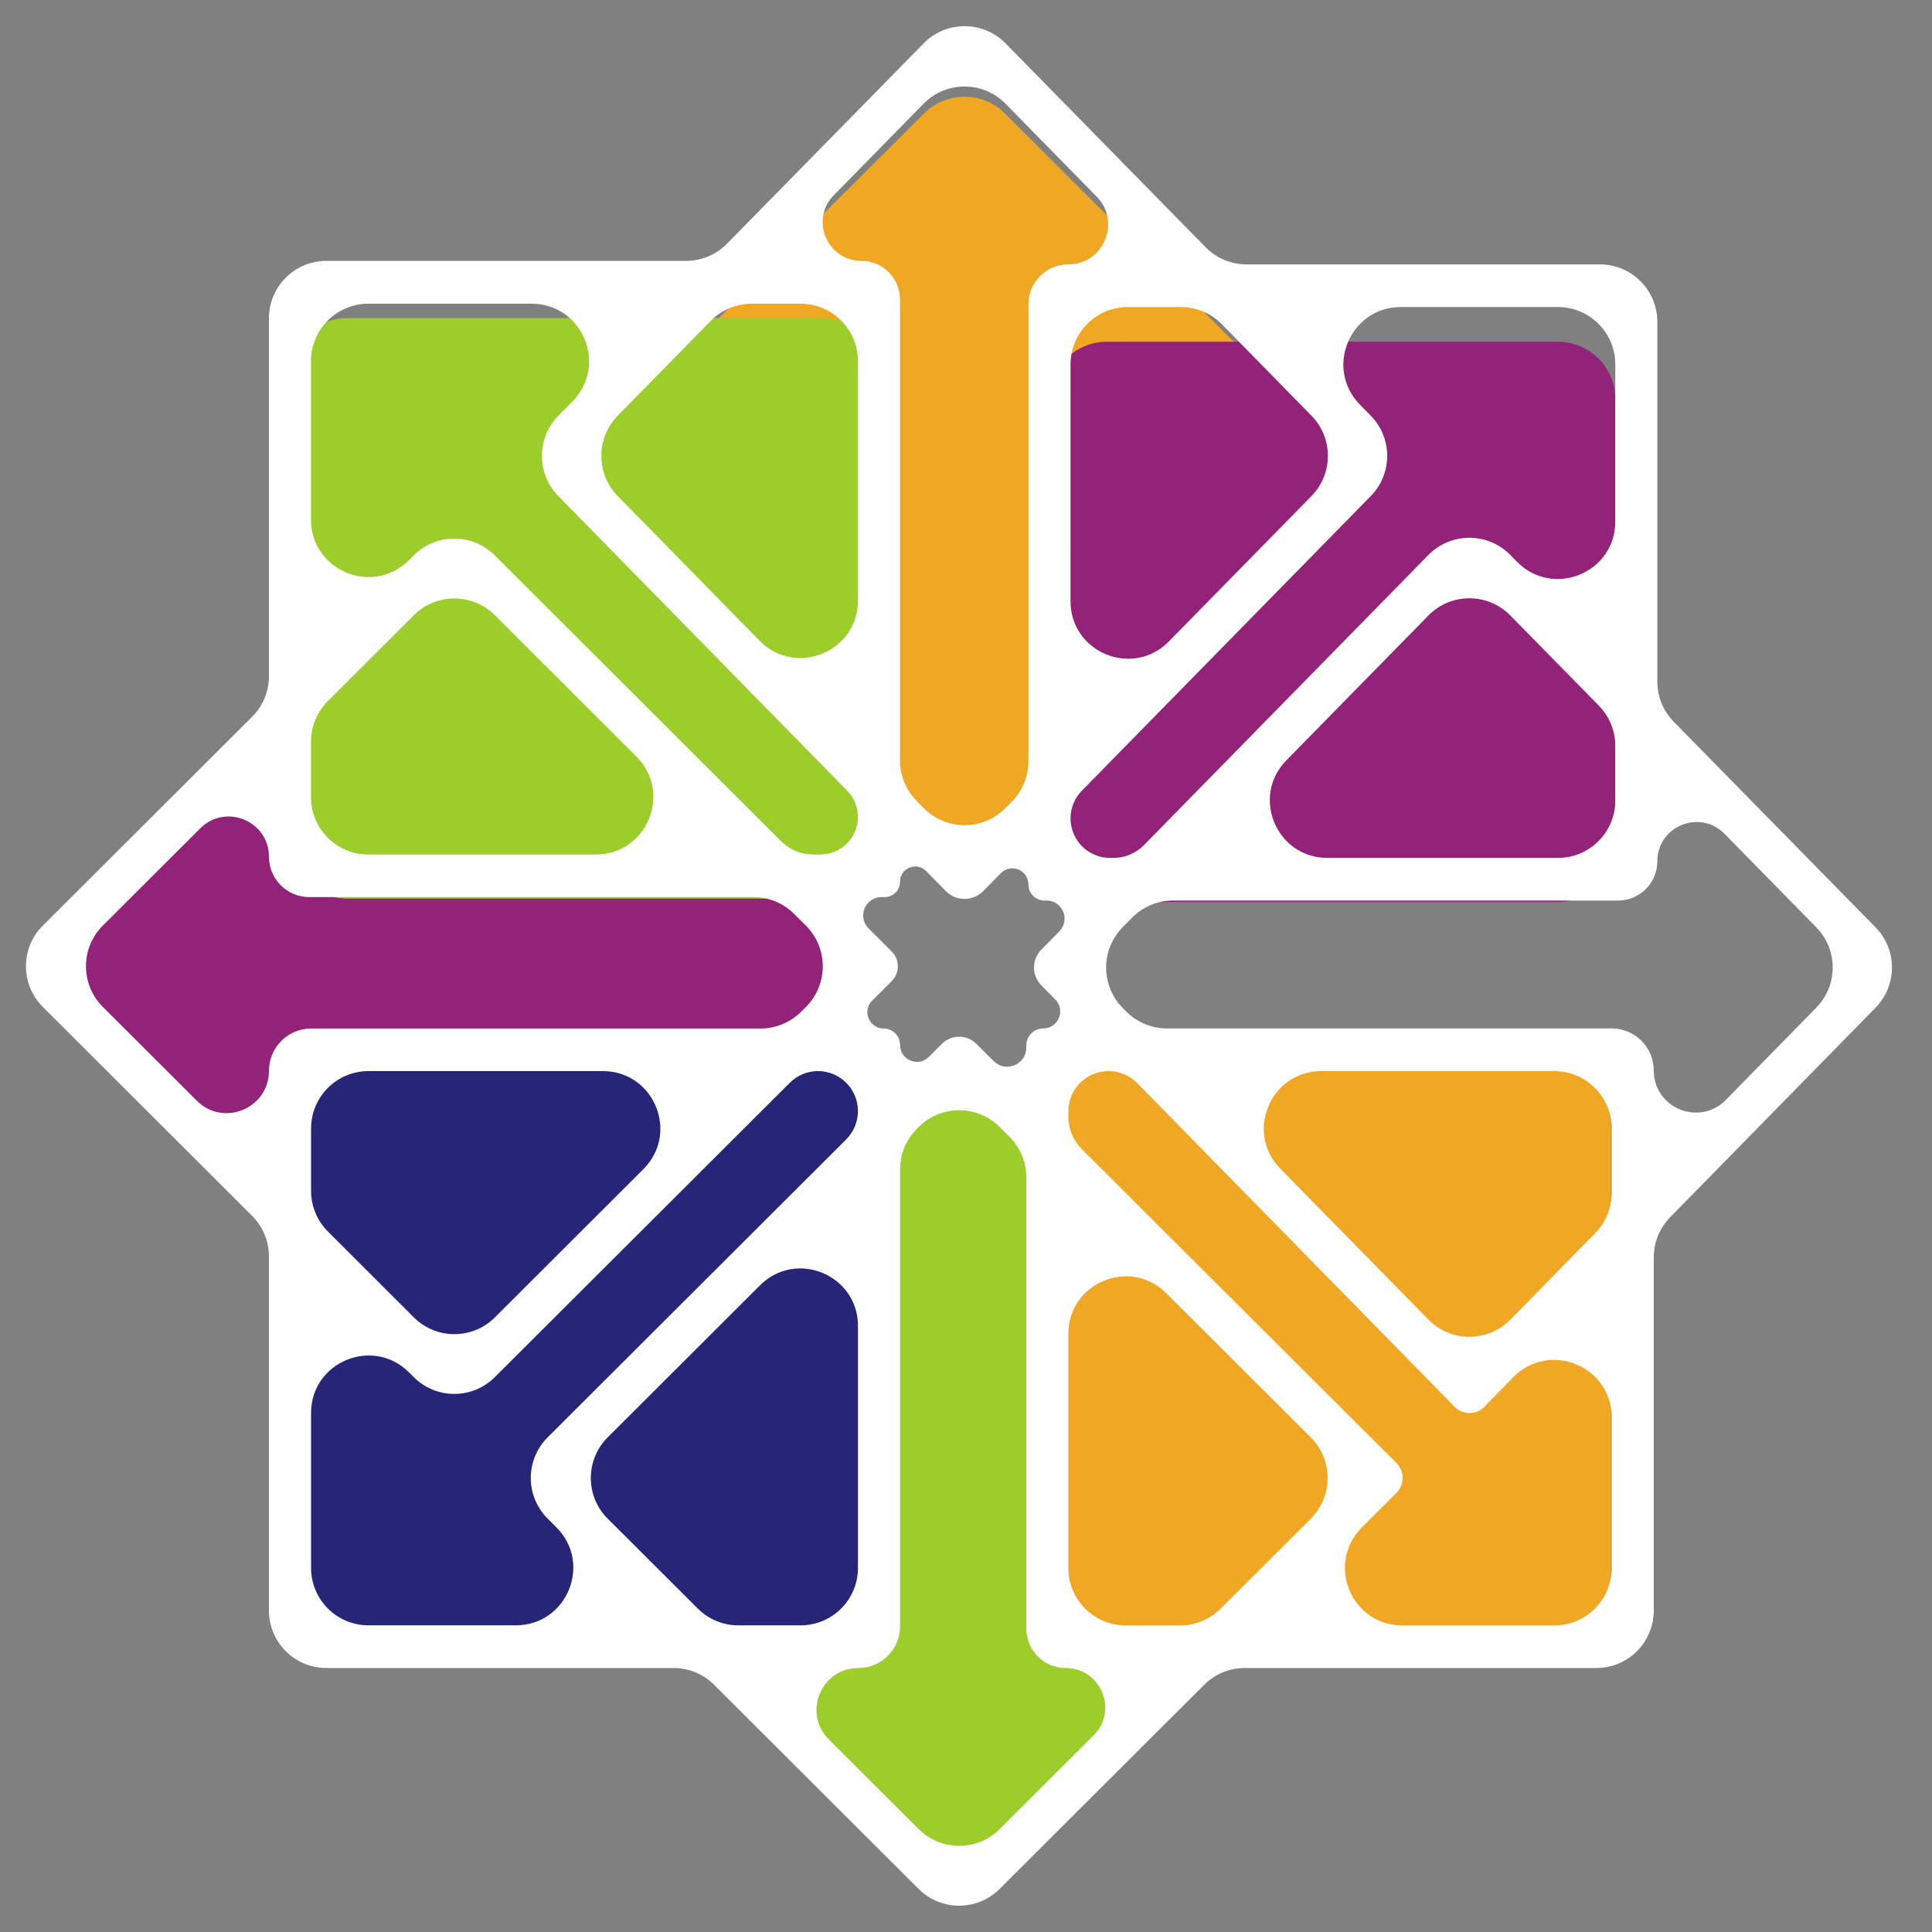 <svg width="101" height="101" viewBox="0 0 101 101" fill="none" xmlns="http://www.w3.org/2000/svg">
<rect x="0" y="0" width="101" height="101" fill="#808080" stroke="none"/>
<path d="M43.628 49.461C44.834 50.638 44.834 52.577 43.629 53.754L25.848 71.115C24.683 72.253 22.822 72.253 21.657 71.115L3.878 53.754C2.673 52.577 2.673 50.638 3.879 49.461L21.657 32.106C22.822 30.969 24.683 30.969 25.848 32.106L43.628 49.461Z" fill="#932279"/>
<path d="M52.539 45.083C51.368 46.251 49.472 46.251 48.301 45.083L30.805 27.633C29.63 26.46 29.63 24.557 30.805 23.384L48.301 5.934C49.472 4.766 51.368 4.766 52.539 5.934L70.031 23.385C71.206 24.557 71.206 26.46 70.031 27.632L52.539 45.083Z" fill="#EFA724"/>
<path d="M70.019 75.632C71.225 76.809 71.225 78.748 70.019 79.925L52.237 97.286C51.072 98.424 49.211 98.424 48.046 97.286L30.269 79.925C29.063 78.748 29.063 76.809 30.269 75.632L48.048 58.278C49.213 57.14 51.073 57.14 52.239 58.278L70.019 75.632Z" fill="#9CCD2A"/>
<path d="M54.742 58.886C54.742 57.229 56.085 55.886 57.742 55.886H81.22C82.876 55.886 84.22 57.229 84.22 58.886V82.315C84.22 83.972 82.876 85.315 81.22 85.315H57.742C56.085 85.315 54.742 83.972 54.742 82.315V58.886Z" fill="#EFA724"/>
<path d="M54.871 20.864C54.871 19.207 56.214 17.864 57.871 17.864H81.442C83.099 17.864 84.442 19.207 84.442 20.864V44.155C84.442 45.812 83.099 47.155 81.442 47.155H57.871C56.214 47.155 54.871 45.812 54.871 44.155V20.864Z" fill="#932279"/>
<path d="M15.16 58.886C15.16 57.229 16.503 55.886 18.16 55.886H42.95C44.607 55.886 45.95 57.229 45.95 58.886V83.408C45.95 85.065 44.607 86.408 42.95 86.408H18.16C16.503 86.408 15.16 85.065 15.16 83.408V58.886Z" fill="#262577"/>
<path d="M15.16 19.63C15.16 17.973 16.503 16.63 18.16 16.63H42.95C44.607 16.63 45.95 17.973 45.95 19.63V43.978C45.95 45.635 44.607 46.978 42.95 46.978H18.16C16.503 46.978 15.16 45.635 15.16 43.978V19.63Z" fill="#9CCD2A"/>
<path d="M52.569 2.268C51.393 1.069 49.462 1.069 48.286 2.267L38.007 12.739C37.443 13.314 36.671 13.638 35.866 13.638H17.06C15.403 13.638 14.06 14.981 14.06 16.638V35.35C14.06 36.146 13.743 36.911 13.179 37.473L2.237 48.389C1.063 49.561 1.062 51.464 2.237 52.636L13.18 63.562C13.744 64.125 14.06 64.889 14.06 65.685V84.199C14.06 85.856 15.403 87.199 17.06 87.199H35.211C36.006 87.199 36.768 87.514 37.331 88.076L48.02 98.747C49.191 99.916 51.088 99.916 52.259 98.747L62.953 88.075C63.515 87.514 64.277 87.199 65.072 87.199H83.454C85.111 87.199 86.454 85.856 86.454 84.199V65.733C86.454 64.947 86.762 64.193 87.312 63.633L98.049 52.68C99.193 51.513 99.193 49.645 98.048 48.478L87.499 37.731C86.949 37.17 86.64 36.416 86.64 35.63V16.821C86.64 15.165 85.297 13.821 83.64 13.821H65.164C64.359 13.821 63.587 13.498 63.023 12.922L52.569 2.268ZM48.282 5.422C49.458 4.223 51.389 4.223 52.565 5.421L57.332 10.28C58.624 11.598 57.691 13.821 55.845 13.821C54.696 13.821 53.763 14.753 53.763 15.903V39.795C53.763 40.581 53.455 41.336 52.904 41.897L52.566 42.241C51.39 43.439 49.459 43.438 48.284 42.239L47.907 41.855C47.357 41.294 47.049 40.54 47.049 39.755V15.657C47.049 14.542 46.145 13.638 45.03 13.638C43.241 13.638 42.336 11.482 43.589 10.205L48.282 5.422ZM16.258 18.878C16.258 17.221 17.601 15.877 19.258 15.877H27.79C30.449 15.877 31.794 19.081 29.931 20.979L29.19 21.733C28.045 22.899 28.045 24.768 29.189 25.935L44.289 41.335C44.648 41.702 44.85 42.195 44.85 42.709C44.85 43.792 43.971 44.671 42.888 44.671H42.502C41.88 44.671 41.284 44.424 40.844 43.985L25.868 29.034C24.697 27.864 22.801 27.864 21.629 29.033L21.377 29.285C19.487 31.172 16.258 29.833 16.258 27.161L16.258 18.878ZM37.153 16.777C37.718 16.201 38.489 15.877 39.295 15.877H41.851C43.508 15.877 44.851 17.221 44.851 18.877V31.394C44.851 34.081 41.59 35.413 39.709 33.495L32.293 25.933C31.149 24.766 31.149 22.898 32.293 21.731L37.153 16.777ZM55.965 19.051C55.965 17.394 57.308 16.051 58.965 16.051H61.734C62.54 16.051 63.312 16.376 63.877 16.952L68.561 21.733C69.704 22.9 69.704 24.767 68.56 25.933L61.105 33.533C59.224 35.451 55.963 34.119 55.964 31.432L55.965 19.051ZM71.091 21.151C69.231 19.252 70.576 16.051 73.234 16.051H81.444C83.101 16.051 84.444 17.394 84.444 19.051V27.264C84.444 29.95 81.183 31.282 79.302 29.364L78.957 29.013C77.781 27.814 75.849 27.814 74.673 29.013L59.804 44.179C59.383 44.608 58.806 44.85 58.205 44.85H58.031C56.89 44.85 55.965 43.925 55.965 42.785C55.965 42.244 56.177 41.724 56.555 41.338L71.661 25.932C72.804 24.766 72.805 22.899 71.661 21.732L71.091 21.151ZM74.674 32.176C75.85 30.977 77.781 30.977 78.957 32.176L83.585 36.891C84.135 37.452 84.444 38.207 84.444 38.993V41.849C84.444 43.506 83.101 44.849 81.444 44.849H69.389C66.73 44.849 65.386 41.647 67.247 39.749L74.674 32.176ZM21.633 32.164C22.805 30.994 24.701 30.994 25.873 32.164L33.269 39.549C35.161 41.438 33.823 44.672 31.149 44.672H19.258C17.601 44.672 16.258 43.328 16.258 41.672V38.775C16.258 37.978 16.574 37.214 17.138 36.651L21.633 32.164ZM10.47 43.303C11.796 41.979 14.061 42.919 14.061 44.792C14.061 45.954 15.003 46.897 16.165 46.897H39.391C40.185 46.897 40.946 47.211 41.508 47.771L42.13 48.39C43.306 49.561 43.307 51.465 42.133 52.638L41.881 52.89C41.318 53.452 40.556 53.768 39.76 53.768H16.271C15.05 53.768 14.06 54.757 14.06 55.978C14.06 57.947 11.681 58.933 10.288 57.542L5.374 52.635C4.2 51.463 4.2 49.561 5.374 48.389L10.47 43.303ZM86.64 45.028C86.641 43.191 88.87 42.28 90.157 43.592L94.95 48.478C96.094 49.644 96.095 51.512 94.95 52.679L90.222 57.501C88.843 58.907 86.454 57.931 86.454 55.962C86.454 54.749 85.47 53.764 84.256 53.764H61.005C60.199 53.764 59.426 53.44 58.862 52.864L58.682 52.681C57.539 51.513 57.54 49.646 58.684 48.48L59.177 47.978C59.741 47.403 60.513 47.079 61.318 47.079H84.588C85.721 47.079 86.64 46.161 86.64 45.028ZM47.05 46.098C47.049 45.383 47.916 45.028 48.417 45.538L49.442 46.581C49.981 47.129 50.866 47.129 51.405 46.581L52.322 45.648C52.85 45.111 53.762 45.484 53.762 46.237C53.762 46.701 54.139 47.078 54.603 47.078H54.708C55.545 47.078 55.969 48.087 55.382 48.685L54.436 49.649C53.93 50.165 53.93 50.991 54.435 51.507L55.172 52.258C55.72 52.819 55.323 53.763 54.539 53.763C54.05 53.763 53.654 54.159 53.654 54.648V54.763C53.654 55.654 52.577 56.101 51.947 55.471L51.045 54.571C50.545 54.072 49.736 54.073 49.237 54.572L48.546 55.261C47.995 55.812 47.053 55.407 47.053 54.628C47.053 54.156 46.671 53.768 46.199 53.768C45.438 53.768 45.057 52.847 45.595 52.31L46.617 51.289C47.045 50.861 47.044 50.165 46.613 49.739L45.41 48.538C44.803 47.933 45.232 46.897 46.089 46.897H46.252C46.693 46.897 47.05 46.539 47.05 46.098ZM16.262 58.995C16.262 57.338 17.605 55.994 19.262 55.994H31.517C34.191 55.994 35.529 59.228 33.637 61.117L25.873 68.869C24.702 70.038 22.804 70.038 21.633 68.868L17.142 64.381C16.579 63.819 16.262 63.055 16.262 62.259L16.262 58.995ZM41.289 56.604C41.68 56.214 42.21 55.994 42.763 55.994C43.916 55.994 44.851 56.931 44.851 58.084C44.851 58.639 44.63 59.173 44.237 59.565L28.629 75.142C27.454 76.314 27.454 78.216 28.629 79.388L29.085 79.844C30.978 81.733 29.64 84.967 26.966 84.967H19.262C17.605 84.967 16.262 83.624 16.262 81.967V73.868C16.262 71.196 19.491 69.857 21.381 71.745L21.63 71.993C22.801 73.162 24.697 73.162 25.869 71.993L41.289 56.604ZM55.851 58.095C55.851 56.935 56.791 55.994 57.951 55.994C58.515 55.994 59.056 56.221 59.451 56.624L76.043 73.543C76.467 73.976 77.164 73.979 77.591 73.549L79.11 71.998C80.99 70.078 84.253 71.409 84.253 74.097V81.975C84.253 83.631 82.91 84.975 81.253 84.975H73.314C70.64 84.975 69.302 81.74 71.195 79.851L72.999 78.05C73.433 77.618 73.434 76.916 73.002 76.482L56.552 60.071C56.103 59.623 55.851 59.015 55.851 58.381V58.095ZM66.933 61.095C65.071 59.197 66.416 55.994 69.075 55.994H81.254C82.911 55.994 84.254 57.337 84.254 58.994V62.36C84.254 63.146 83.945 63.9 83.395 64.461L78.957 68.985C77.781 70.184 75.85 70.184 74.674 68.985L66.933 61.095ZM48.024 58.917C49.196 57.748 51.093 57.748 52.264 58.918L52.773 59.427C53.337 59.99 53.653 60.753 53.653 61.549V85.139C53.653 86.278 54.576 87.201 55.715 87.201C57.553 87.201 58.472 89.424 57.171 90.722L52.264 95.619C51.093 96.788 49.197 96.788 48.026 95.619L43.328 90.93C41.95 89.555 42.924 87.201 44.87 87.201C46.076 87.201 47.054 86.223 47.054 85.017V61.13C47.054 60.333 47.371 59.569 47.935 59.006L48.024 58.917ZM39.732 67.193C41.623 65.306 44.852 66.645 44.852 69.317V81.969C44.852 83.626 43.508 84.969 41.852 84.969H38.598C37.803 84.969 37.041 84.654 36.479 84.092L31.767 79.39C30.593 78.218 30.593 76.315 31.767 75.143L39.732 67.193ZM55.851 69.729C55.851 67.058 59.08 65.719 60.97 67.606L68.524 75.143C69.698 76.315 69.698 78.218 68.524 79.39L63.808 84.097C63.245 84.658 62.483 84.974 61.689 84.974H58.851C57.194 84.974 55.851 83.63 55.851 81.974L55.851 69.729Z" fill="white"/>
</svg>
